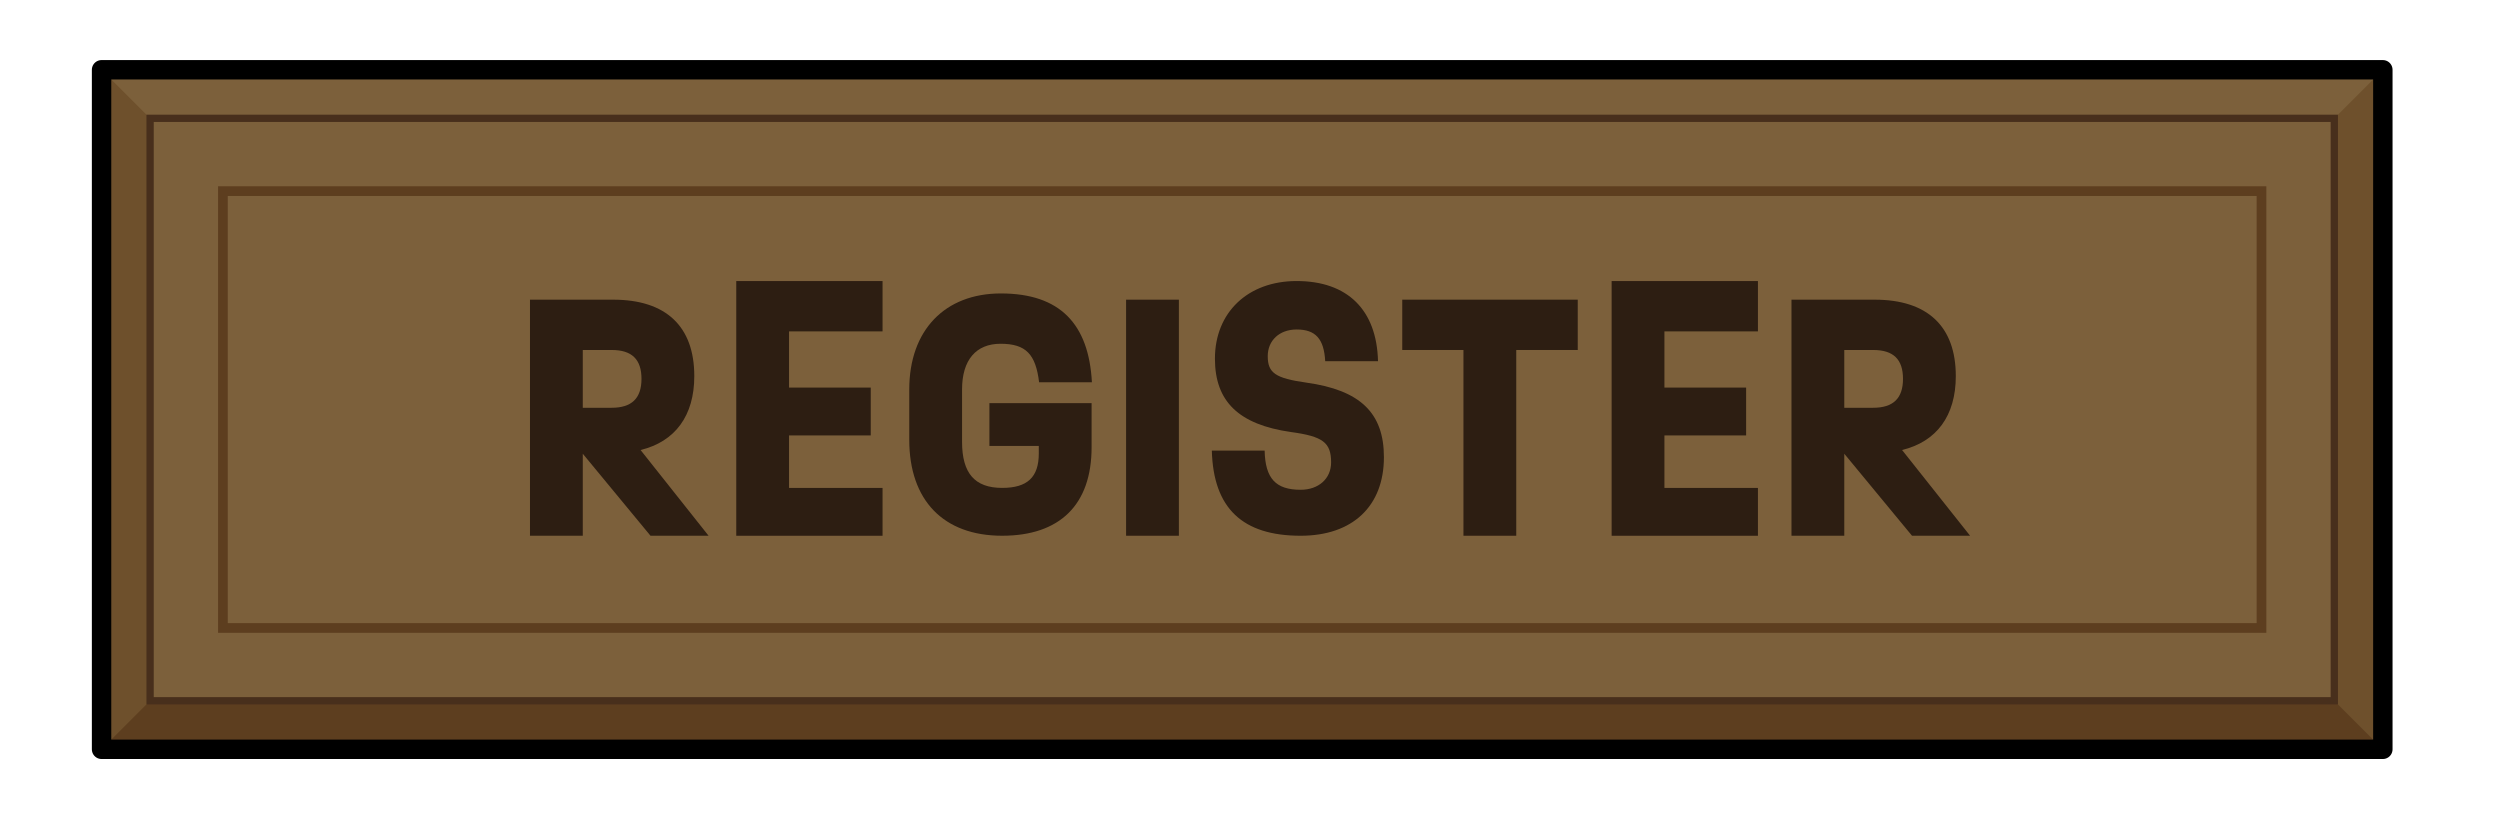 <?xml version="1.0" encoding="UTF-8"?>
<svg id="Layer_2" data-name="Layer 2" xmlns="http://www.w3.org/2000/svg" viewBox="0 0 257.531 84.096">
  <defs>
    <style>
      .cls-1 {
        opacity: 0;
      }

      .cls-1, .cls-2 {
        fill: #5d3e1f;
      }

      .cls-1, .cls-3 {
        stroke-width: .75px;
      }

      .cls-1, .cls-3, .cls-4 {
        stroke-miterlimit: 10;
      }

      .cls-1, .cls-5 {
        stroke: #000;
      }

      .cls-6 {
        fill: #6e502c;
      }

      .cls-7 {
        fill: #2d1e12;
      }

      .cls-8 {
        fill: #7c603b;
      }

      .cls-3 {
        stroke: #482f1c;
      }

      .cls-3, .cls-4, .cls-5 {
        fill: none;
      }

      .cls-4 {
        stroke: #5d3e1f;
      }

      .cls-5 {
        stroke-linejoin: round;
        stroke-width: 2px;
      }
    </style>
  </defs>
  <g id="buttons">
    <g>
      <g>
        <rect class="cls-6" x="10.462" y="7.188" width="235" height="70"/>
        <polygon class="cls-8" points="10.462 7.188 15.462 12.188 136.713 31.506 240.462 12.188 245.462 7.188 10.462 7.188"/>
        <polygon class="cls-2" points="10.462 77.188 15.462 72.188 150.695 47.717 240.462 72.188 245.462 77.188 10.462 77.188"/>
        <rect class="cls-8" x="15.462" y="12.188" width="225" height="60"/>
        <rect class="cls-3" x="15.462" y="12.188" width="225" height="60"/>
        <rect class="cls-5" x="10.462" y="7.188" width="235" height="70"/>
        <rect class="cls-4" x="22.962" y="19.688" width="210" height="45"/>
        <g>
          <polygon class="cls-1" points="228.41 .494 224.841 5.9 228.39 10.087 236.308 8.713 235.523 4.36 228.41 .494"/>
          <polygon class="cls-1" points="255.536 5.485 249.35 7.387 248.961 12.083 254.099 15.407 257.122 10.497 255.536 5.485"/>
          <polygon class="cls-1" points="244.117 19.348 241.973 24.919 243.861 28.694 249.712 28.694 249.572 22.897 244.117 19.348"/>
          <polygon class="cls-1" points="21.061 73.668 18.205 79.698 20.778 83.644 27.463 81.285 28.097 75.889 21.061 73.668"/>
          <polygon class="cls-1" points="11.858 54.923 6.081 57.839 5.825 62.029 11.877 63.522 14.265 59.597 11.858 54.923"/>
          <polygon class="cls-1" points="8.245 72.244 4.537 68.669 .416 69.579 1.224 75.758 5.306 78.871 8.245 72.244"/>
        </g>
      </g>
      <g>
        <path class="cls-7" d="m67.009,55.188l-6.976-8.447v8.447h-5.439v-24.318h8.575c5.44,0,8.352,2.752,8.352,7.872,0,4.096-1.983,6.751-5.535,7.615l7.007,8.832h-5.983Zm-3.999-19.135h-2.977v5.952h2.977c2.048,0,3.071-.96,3.071-2.976,0-2.016-.992-2.976-3.071-2.976Z"/>
        <path class="cls-7" d="m81.282,34.134v5.792h8.416v4.928h-8.416v5.408h9.632v4.928h-15.071v-26.238h15.071v5.184h-9.632Z"/>
        <path class="cls-7" d="m101.921,41.525h10.527v4.543c0,5.952-3.296,9.12-9.216,9.12-6.047,0-9.567-3.648-9.567-9.887v-5.184c0-6.08,3.648-9.888,9.439-9.888,6.111,0,9.056,3.168,9.376,9.151h-5.44c-.352-2.879-1.344-3.967-3.968-3.967-2.527,0-3.968,1.664-3.968,4.704v5.407c0,3.232,1.312,4.736,4.128,4.736,2.592,0,3.776-1.088,3.776-3.552v-.768h-5.088v-4.416Z"/>
        <path class="cls-7" d="m116.001,30.87h5.439v24.318h-5.439v-24.318Z"/>
        <path class="cls-7" d="m132.961,44.501c-5.344-.768-7.808-3.136-7.808-7.551,0-4.768,3.392-8,8.416-8,5.247,0,8.255,2.976,8.383,8.255h-5.439c-.128-2.304-.992-3.264-2.943-3.264-1.761,0-2.977,1.12-2.977,2.752,0,1.728.8,2.272,3.968,2.72,5.536.768,8,3.104,8,7.679,0,5.056-3.232,8.096-8.576,8.096-5.983,0-8.991-2.816-9.151-8.768h5.44c.063,2.88,1.151,4.032,3.711,4.032,1.856,0,3.136-1.152,3.136-2.815,0-2.048-.831-2.688-4.159-3.136Z"/>
        <path class="cls-7" d="m162.528,36.053h-6.335v19.135h-5.439v-19.135h-6.304v-5.184h18.078v5.184Z"/>
        <path class="cls-7" d="m171.457,34.134v5.792h8.416v4.928h-8.416v5.408h9.632v4.928h-15.071v-26.238h15.071v5.184h-9.632Z"/>
        <path class="cls-7" d="m196.96,55.188l-6.976-8.447v8.447h-5.439v-24.318h8.575c5.44,0,8.352,2.752,8.352,7.872,0,4.096-1.983,6.751-5.535,7.615l7.007,8.832h-5.983Zm-3.999-19.135h-2.977v5.952h2.977c2.048,0,3.071-.96,3.071-2.976,0-2.016-.992-2.976-3.071-2.976Z"/>
      </g>
    </g>
  </g>
</svg>